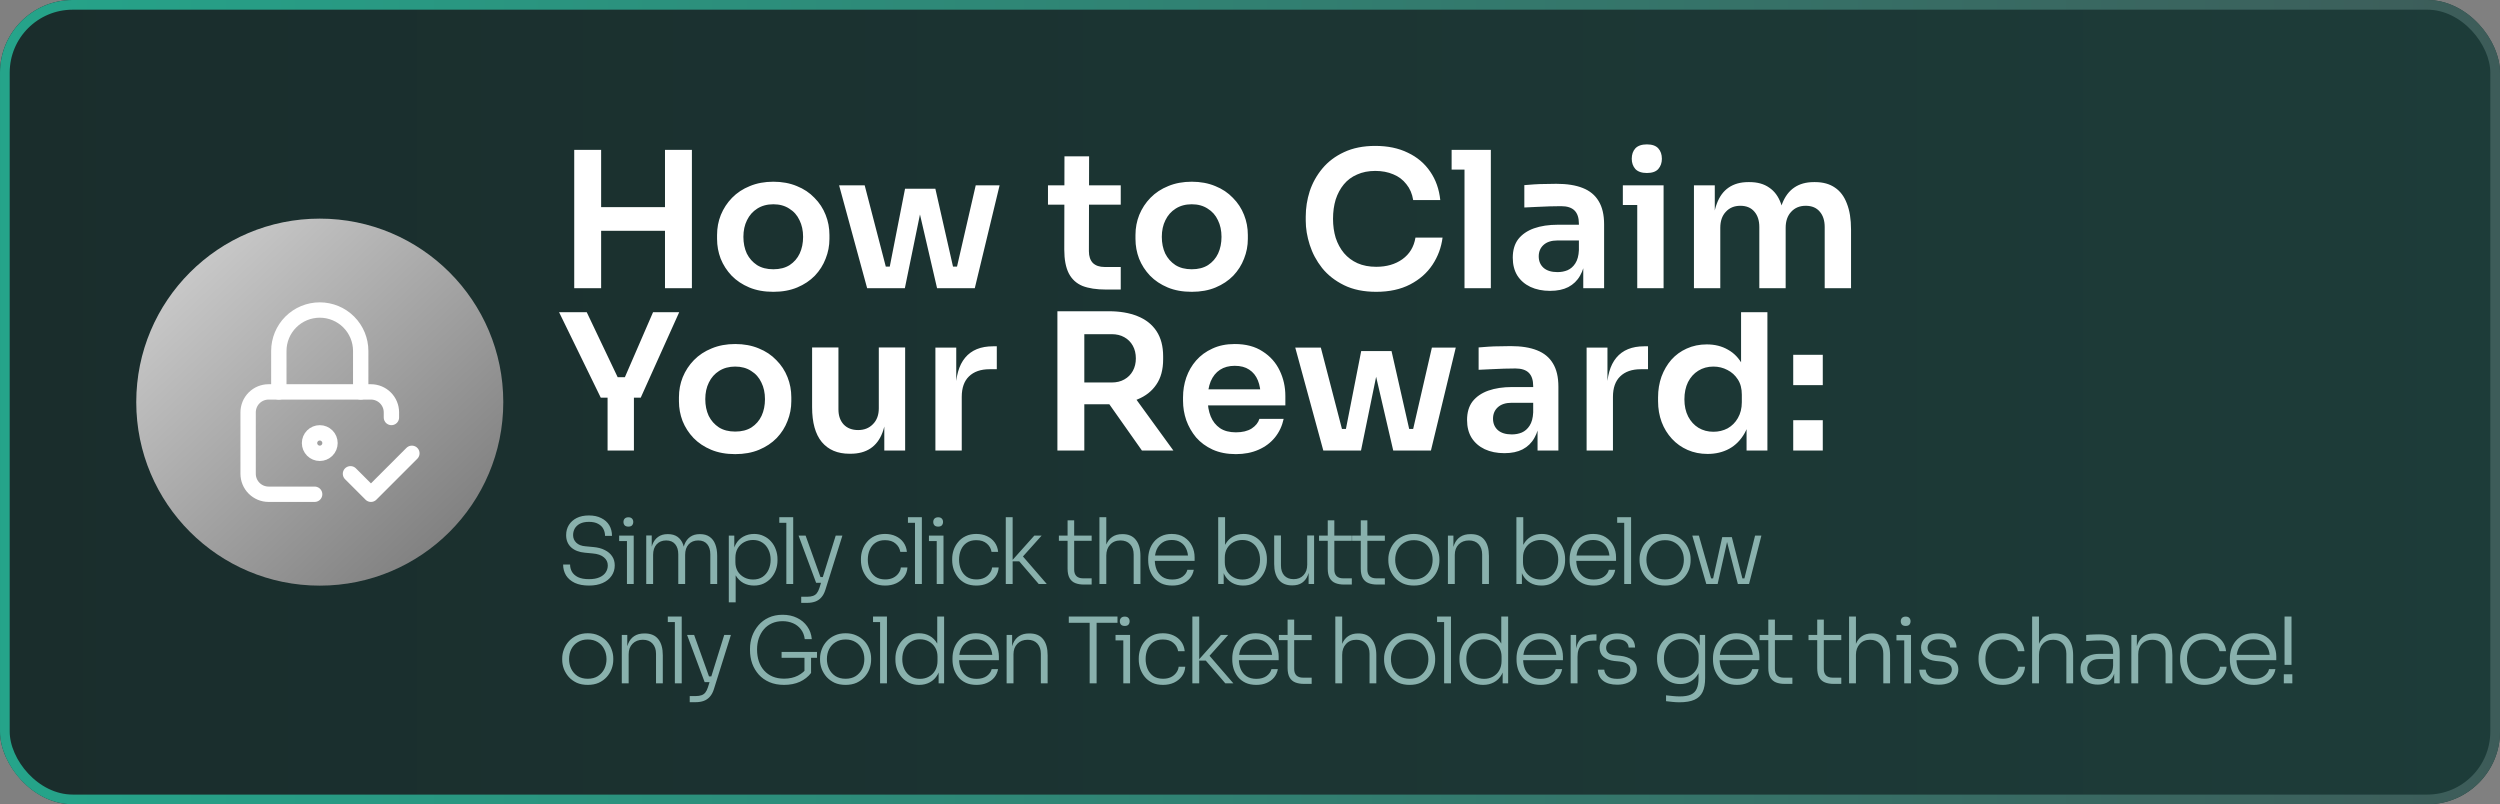 <svg xmlns="http://www.w3.org/2000/svg" width="1032" height="332" viewBox="0 0 1032 332" fill="none"><rect x="0" y="0" width="1032" height="332" fill="#808080" stroke="none"/><g clip-path="url(#clip0_265_5509)"><rect width="1032" height="332" rx="30" fill="url(#paint0_linear_265_5509)"></rect><circle cx="132" cy="166" r="75.754" fill="url(#paint1_linear_265_5509)"></circle><g clip-path="url(#clip1_265_5509)"><path d="M129.887 204.026H110.874C108.633 204.026 106.484 203.136 104.899 201.551C103.314 199.966 102.424 197.817 102.424 195.576V170.225C102.424 167.984 103.314 165.835 104.899 164.25C106.484 162.665 108.633 161.775 110.874 161.775H153.126C155.367 161.775 157.516 162.665 159.101 164.25C160.686 165.835 161.576 167.984 161.576 170.225V172.338" stroke="white" stroke-width="6.338" stroke-linecap="round" stroke-linejoin="round"></path><path d="M127.775 182.901C127.775 184.021 128.221 185.096 129.013 185.888C129.805 186.681 130.88 187.126 132.001 187.126C133.121 187.126 134.196 186.681 134.988 185.888C135.781 185.096 136.226 184.021 136.226 182.901C136.226 181.78 135.781 180.705 134.988 179.913C134.196 179.121 133.121 178.675 132.001 178.675C130.88 178.675 129.805 179.121 129.013 179.913C128.221 180.705 127.775 181.78 127.775 182.901Z" stroke="white" stroke-width="6.338" stroke-linecap="round" stroke-linejoin="round"></path><path d="M115.1 161.775V144.874C115.1 140.392 116.88 136.093 120.05 132.924C123.219 129.754 127.518 127.974 132 127.974C136.483 127.974 140.781 129.754 143.951 132.924C147.12 136.093 148.901 140.392 148.901 144.874V161.775" stroke="white" stroke-width="6.338" stroke-linecap="round" stroke-linejoin="round"></path><path d="M144.676 195.576L153.126 204.026L170.027 187.126" stroke="white" stroke-width="6.338" stroke-linecap="round" stroke-linejoin="round"></path></g><path d="M274.509 118.975V61.872H285.617V118.975H274.509ZM237.04 118.975V61.872H248.148V118.975H237.04ZM246.114 95.273V85.496H276.543V95.273H246.114ZM319.236 120.462C315.482 120.462 312.17 119.862 309.302 118.662C306.434 117.463 304.009 115.846 302.027 113.813C300.046 111.727 298.533 109.38 297.49 106.772C296.499 104.165 296.004 101.453 296.004 98.637V96.994C296.004 94.074 296.525 91.31 297.568 88.703C298.664 86.043 300.202 83.696 302.184 81.662C304.217 79.576 306.668 77.96 309.537 76.813C312.405 75.613 315.638 75.013 319.236 75.013C322.835 75.013 326.068 75.613 328.936 76.813C331.804 77.96 334.229 79.576 336.211 81.662C338.245 83.696 339.783 86.043 340.826 88.703C341.869 91.31 342.391 94.074 342.391 96.994V98.637C342.391 101.453 341.869 104.165 340.826 106.772C339.835 109.38 338.349 111.727 336.368 113.813C334.386 115.846 331.961 117.463 329.093 118.662C326.224 119.862 322.939 120.462 319.236 120.462ZM319.236 111.153C321.896 111.153 324.138 110.579 325.964 109.432C327.789 108.233 329.171 106.642 330.11 104.66C331.048 102.627 331.518 100.332 331.518 97.777C331.518 95.169 331.022 92.875 330.031 90.893C329.093 88.859 327.685 87.269 325.807 86.121C323.982 84.922 321.792 84.322 319.236 84.322C316.681 84.322 314.465 84.922 312.587 86.121C310.762 87.269 309.354 88.859 308.363 90.893C307.372 92.875 306.877 95.169 306.877 97.777C306.877 100.332 307.346 102.627 308.285 104.66C309.276 106.642 310.684 108.233 312.509 109.432C314.334 110.579 316.577 111.153 319.236 111.153ZM365.544 118.975L373.602 77.908H386.117L395.426 118.975H386.821L377.356 78.142H381.893L373.523 118.975H365.544ZM362.337 118.975L362.259 110.058H370.942V118.975H362.337ZM357.957 118.975L346.38 76.5H356.94L367.969 118.975H357.957ZM389.559 118.975V110.058H398.242L398.164 118.975H389.559ZM393.001 118.975L402.779 76.5H412.635L402.388 118.975H393.001ZM456.541 119.523C452.63 119.523 449.396 119.027 446.841 118.037C444.338 116.994 442.461 115.273 441.209 112.874C439.957 110.423 439.332 107.137 439.332 103.018L439.41 64.531H449.579L449.501 103.722C449.501 105.808 450.048 107.424 451.143 108.572C452.291 109.667 453.907 110.214 455.993 110.214H462.642V119.523H456.541ZM432.604 84.479V76.5H462.642V84.479H432.604ZM491.956 120.462C488.201 120.462 484.889 119.862 482.021 118.662C479.153 117.463 476.728 115.846 474.746 113.813C472.765 111.727 471.252 109.38 470.209 106.772C469.219 104.165 468.723 101.453 468.723 98.637V96.994C468.723 94.074 469.245 91.31 470.288 88.703C471.383 86.043 472.921 83.696 474.903 81.662C476.937 79.576 479.388 77.96 482.256 76.813C485.124 75.613 488.357 75.013 491.956 75.013C495.554 75.013 498.787 75.613 501.655 76.813C504.524 77.96 506.949 79.576 508.93 81.662C510.964 83.696 512.502 86.043 513.545 88.703C514.588 91.31 515.11 94.074 515.11 96.994V98.637C515.11 101.453 514.588 104.165 513.545 106.772C512.555 109.38 511.068 111.727 509.087 113.813C507.105 115.846 504.68 117.463 501.812 118.662C498.944 119.862 495.658 120.462 491.956 120.462ZM491.956 111.153C494.615 111.153 496.858 110.579 498.683 109.432C500.508 108.233 501.89 106.642 502.829 104.66C503.767 102.627 504.237 100.332 504.237 97.777C504.237 95.169 503.741 92.875 502.751 90.893C501.812 88.859 500.404 87.269 498.526 86.121C496.701 84.922 494.511 84.322 491.956 84.322C489.4 84.322 487.184 84.922 485.307 86.121C483.481 87.269 482.073 88.859 481.082 90.893C480.092 92.875 479.596 95.169 479.596 97.777C479.596 100.332 480.066 102.627 481.004 104.66C481.995 106.642 483.403 108.233 485.228 109.432C487.054 110.579 489.296 111.153 491.956 111.153ZM568.109 120.462C562.946 120.462 558.514 119.549 554.811 117.724C551.108 115.899 548.084 113.526 545.737 110.605C543.442 107.685 541.748 104.504 540.652 101.062C539.557 97.62 539.01 94.309 539.01 91.128V89.407C539.01 85.861 539.557 82.367 540.652 78.925C541.8 75.483 543.547 72.354 545.893 69.538C548.24 66.722 551.213 64.479 554.811 62.81C558.461 61.09 562.764 60.229 567.718 60.229C572.881 60.229 577.366 61.168 581.173 63.045C585.032 64.87 588.108 67.478 590.403 70.868C592.698 74.205 594.079 78.116 594.549 82.601H583.363C582.946 79.994 582.007 77.803 580.547 76.03C579.139 74.205 577.34 72.849 575.149 71.963C572.959 71.024 570.482 70.555 567.718 70.555C564.902 70.555 562.399 71.05 560.208 72.041C558.018 72.98 556.193 74.335 554.733 76.109C553.273 77.882 552.151 79.968 551.369 82.367C550.639 84.765 550.274 87.425 550.274 90.345C550.274 93.161 550.639 95.769 551.369 98.168C552.151 100.567 553.299 102.679 554.811 104.504C556.323 106.277 558.175 107.659 560.365 108.65C562.607 109.641 565.189 110.136 568.109 110.136C572.385 110.136 575.984 109.093 578.904 107.007C581.877 104.869 583.676 101.896 584.301 98.09H595.487C594.966 102.157 593.584 105.886 591.342 109.276C589.099 112.665 586.022 115.377 582.111 117.411C578.2 119.445 573.533 120.462 568.109 120.462ZM604.548 118.975V61.872H615.421V118.975H604.548ZM599.229 70.007V61.872H615.421V70.007H599.229ZM653.57 118.975V106.381H651.771V92.379C651.771 89.928 651.171 88.103 649.972 86.903C648.772 85.704 646.921 85.104 644.418 85.104C643.114 85.104 641.55 85.13 639.724 85.183C637.899 85.235 636.048 85.313 634.171 85.417C632.345 85.469 630.703 85.548 629.242 85.652V76.421C630.442 76.317 631.798 76.213 633.31 76.109C634.822 76.004 636.361 75.952 637.925 75.952C639.542 75.9 641.054 75.874 642.462 75.874C646.843 75.874 650.467 76.448 653.335 77.595C656.256 78.742 658.446 80.541 659.906 82.992C661.419 85.443 662.175 88.65 662.175 92.614V118.975H653.57ZM639.881 120.07C636.804 120.07 634.092 119.523 631.746 118.428C629.451 117.333 627.652 115.768 626.348 113.734C625.097 111.701 624.471 109.249 624.471 106.381C624.471 103.252 625.227 100.697 626.739 98.715C628.304 96.734 630.468 95.247 633.232 94.257C636.048 93.266 639.333 92.77 643.088 92.77H652.944V99.263H642.932C640.428 99.263 638.499 99.889 637.143 101.14C635.839 102.34 635.187 103.904 635.187 105.834C635.187 107.763 635.839 109.328 637.143 110.527C638.499 111.727 640.428 112.326 642.932 112.326C644.444 112.326 645.826 112.066 647.077 111.544C648.381 110.97 649.45 110.032 650.285 108.728C651.171 107.372 651.667 105.547 651.771 103.252L654.431 106.303C654.17 109.276 653.44 111.779 652.24 113.813C651.093 115.846 649.476 117.411 647.39 118.506C645.357 119.549 642.853 120.07 639.881 120.07ZM675.855 118.975V76.5H686.728V118.975H675.855ZM669.91 84.635V76.5H686.728V84.635H669.91ZM679.845 71.415C677.707 71.415 676.116 70.868 675.073 69.772C674.082 68.625 673.587 67.217 673.587 65.548C673.587 63.775 674.082 62.341 675.073 61.246C676.116 60.151 677.707 59.603 679.845 59.603C681.983 59.603 683.547 60.151 684.538 61.246C685.529 62.341 686.024 63.775 686.024 65.548C686.024 67.217 685.529 68.625 684.538 69.772C683.547 70.868 681.983 71.415 679.845 71.415ZM699.26 118.975V76.5H707.864V94.726H707.082C707.082 90.45 707.63 86.877 708.725 84.009C709.82 81.089 711.436 78.899 713.575 77.438C715.765 75.926 718.477 75.17 721.71 75.17H722.179C725.465 75.17 728.176 75.926 730.314 77.438C732.505 78.899 734.121 81.089 735.164 84.009C736.26 86.877 736.807 90.45 736.807 94.726H734.069C734.069 90.45 734.617 86.877 735.712 84.009C736.859 81.089 738.502 78.899 740.64 77.438C742.83 75.926 745.542 75.17 748.775 75.17H749.245C752.53 75.17 755.268 75.926 757.458 77.438C759.648 78.899 761.291 81.089 762.386 84.009C763.534 86.877 764.107 90.45 764.107 94.726V118.975H753.234V93.709C753.234 91.049 752.556 88.937 751.2 87.373C749.844 85.756 747.915 84.948 745.412 84.948C742.909 84.948 740.901 85.782 739.388 87.451C737.876 89.068 737.12 91.258 737.12 94.022V118.975H726.247V93.709C726.247 91.049 725.569 88.937 724.213 87.373C722.857 85.756 720.928 84.948 718.424 84.948C715.921 84.948 713.914 85.782 712.401 87.451C710.889 89.068 710.133 91.258 710.133 94.022V118.975H699.26ZM247.992 164.151L230.782 128.872H242.203L255.345 156.485L252.841 155.703H260.273L257.613 156.485L269.581 128.872H280.376L264.497 164.151H247.992ZM250.808 185.975V162.43H261.681V185.975H250.808ZM303.5 187.462C299.745 187.462 296.434 186.862 293.566 185.662C290.697 184.463 288.272 182.846 286.291 180.813C284.309 178.727 282.797 176.38 281.754 173.772C280.763 171.165 280.267 168.453 280.267 165.637V163.994C280.267 161.074 280.789 158.31 281.832 155.703C282.927 153.043 284.465 150.696 286.447 148.662C288.481 146.577 290.932 144.96 293.8 143.813C296.668 142.613 299.902 142.013 303.5 142.013C307.098 142.013 310.332 142.613 313.2 143.813C316.068 144.96 318.493 146.577 320.475 148.662C322.508 150.696 324.047 153.043 325.09 155.703C326.133 158.31 326.654 161.074 326.654 163.994V165.637C326.654 168.453 326.133 171.165 325.09 173.772C324.099 176.38 322.613 178.727 320.631 180.813C318.649 182.846 316.224 184.463 313.356 185.662C310.488 186.862 307.203 187.462 303.5 187.462ZM303.5 178.153C306.16 178.153 308.402 177.579 310.227 176.432C312.052 175.233 313.434 173.642 314.373 171.66C315.312 169.627 315.781 167.332 315.781 164.777C315.781 162.169 315.286 159.875 314.295 157.893C313.356 155.859 311.948 154.269 310.071 153.121C308.246 151.922 306.055 151.322 303.5 151.322C300.945 151.322 298.728 151.922 296.851 153.121C295.026 154.269 293.618 155.859 292.627 157.893C291.636 159.875 291.141 162.169 291.141 164.777C291.141 167.332 291.61 169.627 292.549 171.66C293.539 173.642 294.948 175.233 296.773 176.432C298.598 177.579 300.84 178.153 303.5 178.153ZM350.646 187.305C345.744 187.305 341.938 185.689 339.226 182.455C336.566 179.222 335.236 174.424 335.236 168.062V143.421H346.109V169.001C346.109 171.608 346.84 173.694 348.3 175.259C349.76 176.771 351.742 177.527 354.245 177.527C356.748 177.527 358.782 176.719 360.346 175.102C361.963 173.486 362.771 171.295 362.771 168.531V143.421H373.644V185.975H365.04V167.906H365.9C365.9 172.182 365.353 175.754 364.257 178.622C363.162 181.49 361.52 183.655 359.329 185.115C357.139 186.575 354.401 187.305 351.116 187.305H350.646ZM386.134 185.975V143.5H394.739V161.491H394.504C394.504 155.39 395.808 150.775 398.416 147.646C401.023 144.517 404.856 142.952 409.915 142.952H411.479V152.417H408.507C404.856 152.417 402.014 153.408 399.98 155.39C397.998 157.319 397.008 160.135 397.008 163.838V185.975H386.134ZM436.496 185.975V128.481H447.604V185.975H436.496ZM471.384 185.975L453.862 161.1H466.299L484.369 185.975H471.384ZM444.318 166.889V157.893H458.868C460.902 157.893 462.649 157.476 464.109 156.641C465.621 155.807 466.795 154.634 467.629 153.121C468.464 151.609 468.881 149.888 468.881 147.958C468.881 145.977 468.464 144.23 467.629 142.717C466.795 141.205 465.621 140.032 464.109 139.197C462.649 138.363 460.902 137.946 458.868 137.946H444.318V128.481H457.695C462.284 128.481 466.247 129.159 469.585 130.515C472.974 131.87 475.582 133.93 477.407 136.694C479.232 139.458 480.145 142.926 480.145 147.098V148.35C480.145 152.574 479.206 156.042 477.329 158.753C475.504 161.465 472.922 163.499 469.585 164.855C466.247 166.211 462.284 166.889 457.695 166.889H444.318ZM510.18 187.462C506.53 187.462 503.322 186.836 500.558 185.584C497.847 184.333 495.578 182.664 493.753 180.578C491.98 178.44 490.624 176.067 489.685 173.46C488.799 170.852 488.355 168.192 488.355 165.481V163.994C488.355 161.178 488.799 158.467 489.685 155.859C490.624 153.199 491.98 150.853 493.753 148.819C495.578 146.733 497.821 145.09 500.48 143.891C503.14 142.639 506.217 142.013 509.711 142.013C514.3 142.013 518.133 143.03 521.21 145.064C524.339 147.046 526.685 149.679 528.25 152.965C529.814 156.198 530.596 159.692 530.596 163.447V167.358H492.971V160.709H523.791L520.427 163.994C520.427 161.283 520.036 158.962 519.254 157.032C518.472 155.103 517.272 153.617 515.656 152.574C514.091 151.531 512.11 151.009 509.711 151.009C507.312 151.009 505.278 151.557 503.609 152.652C501.94 153.747 500.663 155.338 499.776 157.424C498.942 159.457 498.525 161.908 498.525 164.777C498.525 167.436 498.942 169.809 499.776 171.895C500.611 173.929 501.888 175.545 503.609 176.745C505.33 177.892 507.52 178.466 510.18 178.466C512.84 178.466 515.004 177.944 516.673 176.901C518.341 175.806 519.41 174.476 519.88 172.912H529.892C529.267 175.832 528.067 178.388 526.294 180.578C524.521 182.768 522.253 184.463 519.489 185.662C516.777 186.862 513.674 187.462 510.18 187.462ZM553.847 185.975L561.904 144.908H574.42L583.729 185.975H575.124L565.659 145.142H570.196L561.826 185.975H553.847ZM550.64 185.975L550.562 177.058H559.245V185.975H550.64ZM546.26 185.975L534.682 143.5H545.243L556.272 185.975H546.26ZM577.862 185.975V177.058H586.545L586.467 185.975H577.862ZM581.304 185.975L591.082 143.5H600.938L590.691 185.975H581.304ZM634.702 185.975V173.381H632.902V159.379C632.902 156.928 632.303 155.103 631.103 153.904C629.904 152.704 628.053 152.104 625.549 152.104C624.246 152.104 622.681 152.13 620.856 152.183C619.031 152.235 617.179 152.313 615.302 152.417C613.477 152.469 611.834 152.548 610.374 152.652V143.421C611.573 143.317 612.929 143.213 614.442 143.109C615.954 143.004 617.492 142.952 619.057 142.952C620.673 142.9 622.186 142.874 623.594 142.874C627.974 142.874 631.599 143.448 634.467 144.595C637.387 145.742 639.578 147.541 641.038 149.992C642.55 152.443 643.306 155.651 643.306 159.614V185.975H634.702ZM621.012 187.07C617.936 187.07 615.224 186.523 612.877 185.428C610.582 184.333 608.783 182.768 607.48 180.734C606.228 178.701 605.602 176.249 605.602 173.381C605.602 170.252 606.358 167.697 607.871 165.715C609.435 163.734 611.599 162.247 614.363 161.257C617.179 160.266 620.465 159.77 624.22 159.77H634.076V166.263H624.063C621.56 166.263 619.63 166.889 618.275 168.14C616.971 169.34 616.319 170.904 616.319 172.834C616.319 174.763 616.971 176.328 618.275 177.527C619.63 178.727 621.56 179.326 624.063 179.326C625.575 179.326 626.957 179.066 628.209 178.544C629.513 177.97 630.582 177.032 631.416 175.728C632.303 174.372 632.798 172.547 632.902 170.252L635.562 173.303C635.301 176.276 634.571 178.779 633.372 180.813C632.224 182.846 630.608 184.411 628.522 185.506C626.488 186.549 623.985 187.07 621.012 187.07ZM654.953 185.975V143.5H663.558V161.491H663.323C663.323 155.39 664.627 150.775 667.234 147.646C669.842 144.517 673.675 142.952 678.733 142.952H680.298V152.417H677.325C673.675 152.417 670.832 153.408 668.799 155.39C666.817 157.319 665.826 160.135 665.826 163.838V185.975H654.953ZM704.867 187.383C701.894 187.383 699.156 186.836 696.653 185.741C694.15 184.646 691.986 183.107 690.161 181.125C688.335 179.144 686.927 176.849 685.936 174.242C684.946 171.582 684.45 168.714 684.45 165.637V163.994C684.45 160.97 684.92 158.128 685.858 155.468C686.849 152.808 688.205 150.488 689.926 148.506C691.699 146.524 693.811 144.986 696.262 143.891C698.765 142.744 701.529 142.17 704.554 142.17C707.891 142.17 710.812 142.9 713.315 144.36C715.87 145.768 717.904 147.906 719.416 150.775C720.929 153.643 721.763 157.241 721.919 161.569L718.712 157.815V128.872H729.585V185.975H720.981V167.906H722.858C722.702 172.234 721.815 175.858 720.199 178.779C718.582 181.647 716.444 183.811 713.784 185.271C711.177 186.679 708.204 187.383 704.867 187.383ZM707.292 178.231C709.43 178.231 711.385 177.762 713.158 176.823C714.931 175.832 716.339 174.424 717.382 172.599C718.478 170.722 719.025 168.531 719.025 166.028V162.899C719.025 160.396 718.478 158.31 717.382 156.641C716.287 154.92 714.853 153.617 713.08 152.73C711.307 151.791 709.378 151.322 707.292 151.322C704.945 151.322 702.859 151.896 701.034 153.043C699.261 154.138 697.853 155.703 696.81 157.736C695.819 159.77 695.323 162.143 695.323 164.855C695.323 167.567 695.845 169.939 696.888 171.973C697.931 173.955 699.339 175.493 701.112 176.588C702.937 177.684 704.997 178.231 707.292 178.231ZM740.241 185.975V173.46H752.444V185.975H740.241ZM740.241 158.988V146.472H752.444V158.988H740.241Z" fill="white"></path><path d="M243.15 241.721C240.832 241.721 238.88 241.356 237.293 240.625C235.706 239.87 234.497 238.837 233.665 237.527C232.859 236.192 232.456 234.693 232.456 233.03H235.328C235.328 234.088 235.58 235.083 236.084 236.016C236.613 236.922 237.444 237.666 238.577 238.245C239.736 238.799 241.26 239.076 243.15 239.076C244.888 239.076 246.324 238.824 247.457 238.32C248.616 237.817 249.472 237.137 250.027 236.28C250.606 235.424 250.896 234.466 250.896 233.408C250.896 232.073 250.367 230.965 249.309 230.083C248.276 229.176 246.714 228.635 244.623 228.458L241.449 228.156C239.081 227.955 237.192 227.224 235.781 225.964C234.396 224.68 233.703 222.992 233.703 220.901C233.703 219.314 234.081 217.916 234.837 216.707C235.592 215.498 236.663 214.54 238.048 213.835C239.459 213.13 241.147 212.777 243.112 212.777C245.102 212.777 246.802 213.142 248.213 213.873C249.649 214.578 250.745 215.561 251.5 216.82C252.256 218.08 252.634 219.541 252.634 221.203H249.762C249.762 220.196 249.535 219.251 249.082 218.369C248.629 217.488 247.911 216.782 246.928 216.253C245.946 215.699 244.674 215.422 243.112 215.422C241.625 215.422 240.391 215.674 239.409 216.178C238.451 216.682 237.734 217.349 237.255 218.181C236.801 219.012 236.575 219.919 236.575 220.901C236.575 222.135 237.016 223.181 237.897 224.037C238.779 224.894 240.051 225.385 241.714 225.511L244.888 225.813C246.752 225.964 248.339 226.38 249.649 227.06C250.984 227.715 252.004 228.584 252.709 229.667C253.415 230.725 253.767 231.972 253.767 233.408C253.767 235.02 253.327 236.456 252.445 237.716C251.588 238.975 250.367 239.958 248.78 240.663C247.193 241.369 245.316 241.721 243.15 241.721ZM258.803 241.079V221.09H261.599V241.079H258.803ZM255.591 223.357V221.09H261.599V223.357H255.591ZM259.408 217.387C258.727 217.387 258.211 217.211 257.858 216.858C257.531 216.48 257.367 216.014 257.367 215.46C257.367 214.906 257.531 214.452 257.858 214.1C258.211 213.722 258.727 213.533 259.408 213.533C260.088 213.533 260.592 213.722 260.919 214.1C261.246 214.452 261.41 214.906 261.41 215.46C261.41 216.014 261.246 216.48 260.919 216.858C260.592 217.211 260.088 217.387 259.408 217.387ZM266.769 241.079V221.052H269.037V229.479H268.583C268.583 227.64 268.835 226.053 269.339 224.718C269.868 223.382 270.649 222.35 271.682 221.619C272.714 220.863 274.024 220.485 275.611 220.485H275.725C277.312 220.485 278.622 220.851 279.654 221.581C280.687 222.312 281.456 223.345 281.959 224.68C282.463 226.015 282.715 227.614 282.715 229.479H281.808C281.808 227.64 282.06 226.053 282.564 224.718C283.093 223.382 283.874 222.35 284.907 221.619C285.965 220.863 287.287 220.485 288.874 220.485H288.988C290.575 220.485 291.884 220.851 292.917 221.581C293.975 222.312 294.756 223.345 295.26 224.68C295.789 226.015 296.054 227.614 296.054 229.479V241.079H293.22V228.836C293.22 227.073 292.791 225.675 291.935 224.642C291.078 223.609 289.844 223.093 288.232 223.093C286.569 223.093 285.247 223.634 284.264 224.718C283.307 225.776 282.828 227.211 282.828 229.025V241.079H279.994V228.836C279.994 227.073 279.566 225.675 278.71 224.642C277.853 223.609 276.619 223.093 275.007 223.093C273.344 223.093 272.022 223.634 271.039 224.718C270.082 225.776 269.603 227.211 269.603 229.025V241.079H266.769ZM300.849 248.636V221.09H303.116V229.667L302.436 229.743C302.537 227.728 302.965 226.027 303.721 224.642C304.502 223.256 305.547 222.211 306.857 221.506C308.192 220.775 309.678 220.41 311.316 220.41C312.777 220.41 314.099 220.7 315.283 221.279C316.492 221.833 317.513 222.601 318.344 223.584C319.2 224.541 319.843 225.65 320.271 226.909C320.725 228.143 320.951 229.441 320.951 230.801V231.33C320.951 232.69 320.725 234 320.271 235.26C319.818 236.494 319.163 237.603 318.306 238.585C317.475 239.542 316.455 240.311 315.246 240.89C314.062 241.444 312.726 241.721 311.24 241.721C309.653 241.721 308.192 241.369 306.857 240.663C305.547 239.933 304.477 238.862 303.645 237.451C302.839 236.041 302.398 234.303 302.323 232.237L303.683 235.071V248.636H300.849ZM310.862 239.227C312.374 239.227 313.671 238.875 314.754 238.169C315.838 237.439 316.669 236.456 317.248 235.222C317.828 233.962 318.117 232.577 318.117 231.066C318.117 229.504 317.815 228.118 317.21 226.909C316.631 225.675 315.8 224.705 314.717 224C313.633 223.269 312.349 222.904 310.862 222.904C309.502 222.904 308.268 223.206 307.159 223.811C306.051 224.415 305.169 225.272 304.514 226.38C303.885 227.463 303.57 228.748 303.57 230.234V232.086C303.57 233.496 303.885 234.743 304.514 235.827C305.169 236.885 306.051 237.716 307.159 238.32C308.268 238.925 309.502 239.227 310.862 239.227ZM324.601 241.079V213.495H327.435V241.079H324.601ZM321.692 215.8V213.495H327.435V215.8H321.692ZM330.738 248.863V246.331H333.308C334.189 246.331 334.945 246.218 335.575 245.991C336.205 245.79 336.734 245.424 337.162 244.895C337.59 244.366 337.955 243.636 338.258 242.704L344.983 221.09H347.742L340.714 243.497C340.311 244.782 339.756 245.815 339.051 246.596C338.346 247.402 337.502 247.981 336.519 248.334C335.537 248.686 334.416 248.863 333.156 248.863H330.738ZM337.237 240.588V238.207H340.827V240.588H337.237ZM336.897 240.588L329.642 221.09H332.552L339.542 240.588H336.897ZM365.41 241.721C363.722 241.721 362.248 241.432 360.989 240.852C359.754 240.248 358.722 239.441 357.89 238.434C357.059 237.401 356.429 236.267 356.001 235.033C355.598 233.799 355.396 232.552 355.396 231.292V230.763C355.396 229.479 355.598 228.232 356.001 227.022C356.429 225.788 357.059 224.68 357.89 223.697C358.722 222.69 359.754 221.896 360.989 221.317C362.248 220.712 363.697 220.41 365.334 220.41C366.997 220.41 368.47 220.712 369.755 221.317C371.065 221.921 372.123 222.778 372.929 223.886C373.735 224.995 374.214 226.305 374.365 227.816H371.644C371.418 226.43 370.763 225.284 369.68 224.377C368.622 223.445 367.173 222.979 365.334 222.979C363.747 222.979 362.425 223.345 361.367 224.075C360.334 224.78 359.553 225.75 359.024 226.985C358.495 228.194 358.23 229.542 358.23 231.028C358.23 232.489 358.495 233.849 359.024 235.109C359.553 236.343 360.346 237.338 361.404 238.094C362.462 238.824 363.798 239.19 365.41 239.19C366.644 239.19 367.715 238.975 368.622 238.547C369.554 238.094 370.297 237.489 370.851 236.733C371.43 235.978 371.77 235.146 371.871 234.24H374.592C374.491 235.751 374.012 237.074 373.156 238.207C372.325 239.316 371.241 240.185 369.906 240.814C368.571 241.419 367.072 241.721 365.41 241.721ZM377.71 241.079V213.495H380.544V241.079H377.71ZM374.8 215.8V213.495H380.544V215.8H374.8ZM386.681 241.079V221.09H389.477V241.079H386.681ZM383.469 223.357V221.09H389.477V223.357H383.469ZM387.285 217.387C386.605 217.387 386.089 217.211 385.736 216.858C385.408 216.48 385.245 216.014 385.245 215.46C385.245 214.906 385.408 214.452 385.736 214.1C386.089 213.722 386.605 213.533 387.285 213.533C387.965 213.533 388.469 213.722 388.797 214.1C389.124 214.452 389.288 214.906 389.288 215.46C389.288 216.014 389.124 216.48 388.797 216.858C388.469 217.211 387.965 217.387 387.285 217.387ZM403.073 241.721C401.385 241.721 399.912 241.432 398.652 240.852C397.418 240.248 396.385 239.441 395.554 238.434C394.723 237.401 394.093 236.267 393.665 235.033C393.261 233.799 393.06 232.552 393.06 231.292V230.763C393.06 229.479 393.261 228.232 393.665 227.022C394.093 225.788 394.723 224.68 395.554 223.697C396.385 222.69 397.418 221.896 398.652 221.317C399.912 220.712 401.36 220.41 402.998 220.41C404.66 220.41 406.134 220.712 407.419 221.317C408.729 221.921 409.787 222.778 410.593 223.886C411.399 224.995 411.877 226.305 412.029 227.816H409.308C409.081 226.43 408.426 225.284 407.343 224.377C406.285 223.445 404.837 222.979 402.998 222.979C401.411 222.979 400.088 223.345 399.03 224.075C397.997 224.78 397.216 225.75 396.687 226.985C396.158 228.194 395.894 229.542 395.894 231.028C395.894 232.489 396.158 233.849 396.687 235.109C397.216 236.343 398.01 237.338 399.068 238.094C400.126 238.824 401.461 239.19 403.073 239.19C404.308 239.19 405.378 238.975 406.285 238.547C407.217 238.094 407.96 237.489 408.514 236.733C409.094 235.978 409.434 235.146 409.535 234.24H412.255C412.155 235.751 411.676 237.074 410.819 238.207C409.988 239.316 408.905 240.185 407.57 240.814C406.235 241.419 404.736 241.721 403.073 241.721ZM428.787 241.079L420.739 231.708H417.489L426.974 221.09H429.996L421.495 230.574L421.683 229.025L432.112 241.079H428.787ZM415.184 241.079V213.495H418.018V241.079H415.184ZM447.462 241.306C446.077 241.306 444.88 241.104 443.872 240.701C442.865 240.298 442.084 239.618 441.53 238.661C440.975 237.678 440.698 236.368 440.698 234.731V214.78H443.419V235.146C443.419 236.305 443.734 237.199 444.364 237.829C444.993 238.434 445.888 238.736 447.046 238.736H450.636V241.306H447.462ZM437.109 223.244V221.09H450.636V223.244H437.109ZM453.844 241.079V213.495H456.678V229.101L455.847 229.743C455.847 227.879 456.111 226.254 456.64 224.869C457.194 223.483 458.013 222.413 459.096 221.657C460.205 220.876 461.59 220.485 463.253 220.485H463.404C465.822 220.485 467.649 221.279 468.883 222.866C470.142 224.453 470.772 226.657 470.772 229.479V241.079H467.976V228.874C467.976 227.085 467.485 225.675 466.502 224.642C465.52 223.609 464.197 223.093 462.535 223.093C460.746 223.093 459.323 223.672 458.265 224.831C457.207 225.964 456.678 227.463 456.678 229.327V241.079H453.844ZM483.913 241.721C482.2 241.721 480.714 241.432 479.454 240.852C478.195 240.248 477.162 239.454 476.356 238.472C475.55 237.464 474.945 236.343 474.542 235.109C474.164 233.874 473.975 232.602 473.975 231.292V230.763C473.975 229.479 474.164 228.219 474.542 226.985C474.945 225.75 475.55 224.642 476.356 223.66C477.162 222.677 478.169 221.896 479.379 221.317C480.613 220.712 482.049 220.41 483.686 220.41C485.777 220.41 487.515 220.876 488.901 221.808C490.311 222.74 491.369 223.937 492.075 225.398C492.78 226.834 493.133 228.383 493.133 230.045V231.519H475.26V229.327H491.168L490.45 230.423C490.45 228.937 490.185 227.64 489.656 226.531C489.153 225.398 488.397 224.516 487.389 223.886C486.407 223.231 485.172 222.904 483.686 222.904C482.124 222.904 480.827 223.269 479.794 224C478.761 224.73 477.981 225.7 477.452 226.909C476.948 228.118 476.696 229.491 476.696 231.028C476.696 232.539 476.948 233.925 477.452 235.184C477.981 236.419 478.774 237.401 479.832 238.132C480.915 238.862 482.276 239.227 483.913 239.227C485.651 239.227 487.062 238.837 488.145 238.056C489.228 237.25 489.896 236.305 490.148 235.222H492.793C492.541 236.557 492.012 237.716 491.206 238.698C490.4 239.656 489.379 240.399 488.145 240.928C486.911 241.457 485.5 241.721 483.913 241.721ZM513.189 241.721C511.425 241.721 509.876 241.331 508.541 240.55C507.231 239.769 506.198 238.673 505.442 237.262C504.712 235.852 504.321 234.227 504.271 232.388H505.14V241.079H502.873V213.495H505.707V227.287L504.611 229.819C504.661 227.803 505.065 226.103 505.82 224.718C506.601 223.307 507.634 222.236 508.919 221.506C510.229 220.775 511.715 220.41 513.377 220.41C514.839 220.41 516.161 220.687 517.345 221.241C518.529 221.795 519.537 222.551 520.368 223.508C521.224 224.466 521.867 225.574 522.295 226.834C522.748 228.068 522.975 229.378 522.975 230.763V231.292C522.975 232.653 522.748 233.962 522.295 235.222C521.842 236.456 521.187 237.565 520.33 238.547C519.499 239.53 518.479 240.311 517.269 240.89C516.06 241.444 514.7 241.721 513.189 241.721ZM512.886 239.227C514.398 239.227 515.695 238.862 516.778 238.132C517.861 237.401 518.693 236.419 519.272 235.184C519.851 233.95 520.141 232.564 520.141 231.028C520.141 229.466 519.839 228.08 519.234 226.871C518.655 225.637 517.811 224.667 516.703 223.962C515.619 223.256 514.347 222.904 512.886 222.904C511.526 222.904 510.292 223.206 509.183 223.811C508.075 224.415 507.193 225.272 506.538 226.38C505.908 227.463 505.594 228.748 505.594 230.234V232.086C505.594 233.496 505.908 234.743 506.538 235.827C507.193 236.885 508.075 237.716 509.183 238.32C510.292 238.925 511.526 239.227 512.886 239.227ZM533.351 241.646C530.958 241.646 529.131 240.877 527.872 239.341C526.612 237.779 525.983 235.612 525.983 232.842V221.052H528.779V233.408C528.779 235.146 529.232 236.532 530.139 237.565C531.071 238.572 532.356 239.076 533.993 239.076C535.706 239.076 537.067 238.535 538.074 237.451C539.107 236.368 539.623 234.92 539.623 233.106V221.052H542.457V241.079H540.19V232.728H540.644C540.644 234.592 540.379 236.192 539.85 237.527C539.321 238.837 538.528 239.857 537.47 240.588C536.412 241.293 535.076 241.646 533.464 241.646H533.351ZM554.856 241.306C553.47 241.306 552.274 241.104 551.266 240.701C550.258 240.298 549.477 239.618 548.923 238.661C548.369 237.678 548.092 236.368 548.092 234.731V214.78H550.812V235.146C550.812 236.305 551.127 237.199 551.757 237.829C552.387 238.434 553.281 238.736 554.44 238.736H558.03V241.306H554.856ZM544.502 223.244V221.09H558.03V223.244H544.502ZM568.492 241.306C567.107 241.306 565.91 241.104 564.903 240.701C563.895 240.298 563.114 239.618 562.56 238.661C562.006 237.678 561.729 236.368 561.729 234.731V214.78H564.449V235.146C564.449 236.305 564.764 237.199 565.394 237.829C566.024 238.434 566.918 238.736 568.077 238.736H571.667V241.306H568.492ZM558.139 223.244V221.09H571.667V223.244H558.139ZM583.645 241.721C581.932 241.721 580.421 241.432 579.111 240.852C577.826 240.248 576.73 239.454 575.824 238.472C574.942 237.464 574.262 236.343 573.783 235.109C573.33 233.874 573.103 232.615 573.103 231.33V230.801C573.103 229.516 573.342 228.257 573.821 227.022C574.3 225.763 574.992 224.642 575.899 223.66C576.806 222.677 577.902 221.896 579.187 221.317C580.496 220.712 581.983 220.41 583.645 220.41C585.333 220.41 586.819 220.712 588.104 221.317C589.414 221.896 590.522 222.677 591.429 223.66C592.336 224.642 593.016 225.763 593.47 227.022C593.948 228.257 594.188 229.516 594.188 230.801V231.33C594.188 232.615 593.961 233.874 593.507 235.109C593.054 236.343 592.374 237.464 591.467 238.472C590.585 239.454 589.49 240.248 588.18 240.852C586.87 241.432 585.358 241.721 583.645 241.721ZM583.645 239.19C585.308 239.19 586.706 238.824 587.84 238.094C588.998 237.338 589.88 236.356 590.485 235.146C591.089 233.912 591.391 232.552 591.391 231.066C591.391 229.554 591.077 228.194 590.447 226.985C589.842 225.75 588.961 224.78 587.802 224.075C586.643 223.345 585.257 222.979 583.645 222.979C582.058 222.979 580.685 223.345 579.527 224.075C578.368 224.78 577.474 225.75 576.844 226.985C576.239 228.194 575.937 229.554 575.937 231.066C575.937 232.552 576.239 233.912 576.844 235.146C577.448 236.356 578.317 237.338 579.451 238.094C580.61 238.824 582.008 239.19 583.645 239.19ZM597.7 241.079V221.09H599.967V229.479H599.513C599.513 227.614 599.79 226.015 600.345 224.68C600.899 223.345 601.73 222.312 602.839 221.581C603.947 220.851 605.345 220.485 607.033 220.485H607.146C609.665 220.485 611.542 221.279 612.776 222.866C614.011 224.428 614.628 226.632 614.628 229.479V241.079H611.832V228.874C611.832 227.136 611.353 225.738 610.396 224.68C609.438 223.622 608.103 223.093 606.39 223.093C604.627 223.093 603.204 223.647 602.121 224.755C601.063 225.838 600.534 227.274 600.534 229.063V241.079H597.7ZM636.285 241.721C634.522 241.721 632.973 241.331 631.638 240.55C630.328 239.769 629.295 238.673 628.539 237.262C627.809 235.852 627.418 234.227 627.368 232.388H628.237V241.079H625.97V213.495H628.804V227.287L627.708 229.819C627.758 227.803 628.161 226.103 628.917 224.718C629.698 223.307 630.731 222.236 632.016 221.506C633.325 220.775 634.812 220.41 636.474 220.41C637.935 220.41 639.258 220.687 640.442 221.241C641.626 221.795 642.633 222.551 643.465 223.508C644.321 224.466 644.964 225.574 645.392 226.834C645.845 228.068 646.072 229.378 646.072 230.763V231.292C646.072 232.653 645.845 233.962 645.392 235.222C644.938 236.456 644.283 237.565 643.427 238.547C642.596 239.53 641.575 240.311 640.366 240.89C639.157 241.444 637.797 241.721 636.285 241.721ZM635.983 239.227C637.494 239.227 638.792 238.862 639.875 238.132C640.958 237.401 641.789 236.419 642.369 235.184C642.948 233.95 643.238 232.564 643.238 231.028C643.238 229.466 642.936 228.08 642.331 226.871C641.752 225.637 640.908 224.667 639.799 223.962C638.716 223.256 637.444 222.904 635.983 222.904C634.623 222.904 633.388 223.206 632.28 223.811C631.172 224.415 630.29 225.272 629.635 226.38C629.005 227.463 628.69 228.748 628.69 230.234V232.086C628.69 233.496 629.005 234.743 629.635 235.827C630.29 236.885 631.172 237.716 632.28 238.32C633.388 238.925 634.623 239.227 635.983 239.227ZM657.884 241.721C656.171 241.721 654.684 241.432 653.425 240.852C652.165 240.248 651.132 239.454 650.326 238.472C649.52 237.464 648.916 236.343 648.513 235.109C648.135 233.874 647.946 232.602 647.946 231.292V230.763C647.946 229.479 648.135 228.219 648.513 226.985C648.916 225.75 649.52 224.642 650.326 223.66C651.132 222.677 652.14 221.896 653.349 221.317C654.584 220.712 656.019 220.41 657.657 220.41C659.748 220.41 661.486 220.876 662.871 221.808C664.282 222.74 665.34 223.937 666.045 225.398C666.751 226.834 667.103 228.383 667.103 230.045V231.519H649.231V229.327H665.139L664.421 230.423C664.421 228.937 664.156 227.64 663.627 226.531C663.123 225.398 662.368 224.516 661.36 223.886C660.377 223.231 659.143 222.904 657.657 222.904C656.095 222.904 654.798 223.269 653.765 224C652.732 224.73 651.951 225.7 651.422 226.909C650.918 228.118 650.666 229.491 650.666 231.028C650.666 232.539 650.918 233.925 651.422 235.184C651.951 236.419 652.745 237.401 653.803 238.132C654.886 238.862 656.246 239.227 657.884 239.227C659.622 239.227 661.032 238.837 662.116 238.056C663.199 237.25 663.866 236.305 664.118 235.222H666.763C666.511 236.557 665.982 237.716 665.176 238.698C664.37 239.656 663.35 240.399 662.116 240.928C660.881 241.457 659.471 241.721 657.884 241.721ZM670.481 241.079V213.495H673.314V241.079H670.481ZM667.571 215.8V213.495H673.314V215.8H667.571ZM687.349 241.721C685.636 241.721 684.124 241.432 682.814 240.852C681.53 240.248 680.434 239.454 679.527 238.472C678.645 237.464 677.965 236.343 677.487 235.109C677.033 233.874 676.806 232.615 676.806 231.33V230.801C676.806 229.516 677.046 228.257 677.524 227.022C678.003 225.763 678.696 224.642 679.603 223.66C680.509 222.677 681.605 221.896 682.89 221.317C684.2 220.712 685.686 220.41 687.349 220.41C689.037 220.41 690.523 220.712 691.807 221.317C693.117 221.896 694.226 222.677 695.133 223.66C696.04 224.642 696.72 225.763 697.173 227.022C697.652 228.257 697.891 229.516 697.891 230.801V231.33C697.891 232.615 697.664 233.874 697.211 235.109C696.757 236.343 696.077 237.464 695.17 238.472C694.289 239.454 693.193 240.248 691.883 240.852C690.573 241.432 689.062 241.721 687.349 241.721ZM687.349 239.19C689.011 239.19 690.409 238.824 691.543 238.094C692.702 237.338 693.583 236.356 694.188 235.146C694.793 233.912 695.095 232.552 695.095 231.066C695.095 229.554 694.78 228.194 694.15 226.985C693.546 225.75 692.664 224.78 691.505 224.075C690.346 223.345 688.961 222.979 687.349 222.979C685.762 222.979 684.389 223.345 683.23 224.075C682.071 224.78 681.177 225.75 680.547 226.985C679.943 228.194 679.64 229.554 679.64 231.066C679.64 232.552 679.943 233.912 680.547 235.146C681.152 236.356 682.021 237.338 683.154 238.094C684.313 238.824 685.711 239.19 687.349 239.19ZM706.663 241.079L710.933 221.732H714.901L719.851 241.079H717.395L712.445 221.846H713.351L709.044 241.079H706.663ZM705.038 241.079V238.774H708.477V241.079H705.038ZM704.358 241.079L698.577 221.09H701.298L707.003 241.079H704.358ZM718.037 241.079V238.774H721.4V241.079H718.037ZM719.511 241.079L724.498 221.09H727.106L722.004 241.079H719.511ZM242.621 282.721C240.908 282.721 239.396 282.432 238.086 281.852C236.801 281.248 235.706 280.454 234.799 279.472C233.917 278.464 233.237 277.343 232.758 276.109C232.305 274.874 232.078 273.615 232.078 272.33V271.801C232.078 270.516 232.318 269.257 232.796 268.022C233.275 266.763 233.968 265.642 234.874 264.66C235.781 263.677 236.877 262.896 238.162 262.317C239.472 261.712 240.958 261.41 242.621 261.41C244.308 261.41 245.795 261.712 247.079 262.317C248.389 262.896 249.498 263.677 250.404 264.66C251.311 265.642 251.991 266.763 252.445 268.022C252.924 269.257 253.163 270.516 253.163 271.801V272.33C253.163 273.615 252.936 274.874 252.483 276.109C252.029 277.343 251.349 278.464 250.442 279.472C249.561 280.454 248.465 281.248 247.155 281.852C245.845 282.432 244.333 282.721 242.621 282.721ZM242.621 280.19C244.283 280.19 245.681 279.824 246.815 279.094C247.974 278.338 248.855 277.356 249.46 276.146C250.064 274.912 250.367 273.552 250.367 272.066C250.367 270.554 250.052 269.194 249.422 267.985C248.817 266.75 247.936 265.78 246.777 265.075C245.618 264.345 244.233 263.979 242.621 263.979C241.034 263.979 239.661 264.345 238.502 265.075C237.343 265.78 236.449 266.75 235.819 267.985C235.214 269.194 234.912 270.554 234.912 272.066C234.912 273.552 235.214 274.912 235.819 276.146C236.424 277.356 237.293 278.338 238.426 279.094C239.585 279.824 240.983 280.19 242.621 280.19ZM256.675 282.079V262.09H258.942V270.479H258.489C258.489 268.614 258.766 267.015 259.32 265.68C259.874 264.345 260.705 263.312 261.814 262.581C262.922 261.851 264.32 261.485 266.008 261.485H266.121C268.64 261.485 270.517 262.279 271.751 263.866C272.986 265.428 273.603 267.632 273.603 270.479V282.079H270.807V269.874C270.807 268.136 270.328 266.738 269.371 265.68C268.414 264.622 267.079 264.093 265.366 264.093C263.602 264.093 262.179 264.647 261.096 265.755C260.038 266.838 259.509 268.274 259.509 270.063V282.079H256.675ZM278.582 282.079V254.495H281.416V282.079H278.582ZM275.672 256.8V254.495H281.416V256.8H275.672ZM284.719 289.863V287.331H287.288C288.17 287.331 288.926 287.218 289.555 286.991C290.185 286.79 290.714 286.424 291.143 285.895C291.571 285.366 291.936 284.636 292.238 283.704L298.964 262.09H301.723L294.694 284.497C294.291 285.782 293.737 286.815 293.032 287.596C292.326 288.402 291.483 288.981 290.5 289.334C289.518 289.686 288.397 289.863 287.137 289.863H284.719ZM291.218 281.588V279.207H294.808V281.588H291.218ZM290.878 281.588L283.623 262.09H286.533L293.523 281.588H290.878ZM323.66 282.721C321.393 282.721 319.378 282.343 317.615 281.588C315.876 280.832 314.415 279.799 313.231 278.489C312.047 277.154 311.141 275.63 310.511 273.917C309.906 272.179 309.604 270.353 309.604 268.438V267.758C309.604 265.995 309.894 264.282 310.473 262.619C311.078 260.956 311.947 259.458 313.08 258.123C314.214 256.787 315.625 255.729 317.312 254.948C319 254.168 320.915 253.777 323.056 253.777C325.298 253.777 327.288 254.205 329.026 255.062C330.764 255.893 332.162 257.065 333.22 258.576C334.303 260.087 334.933 261.838 335.109 263.828H332.2C331.998 262.216 331.457 260.856 330.575 259.747C329.719 258.639 328.635 257.808 327.326 257.253C326.016 256.699 324.592 256.422 323.056 256.422C321.444 256.422 319.982 256.712 318.673 257.291C317.363 257.871 316.254 258.689 315.347 259.747C314.441 260.805 313.735 262.052 313.231 263.488C312.753 264.899 312.513 266.448 312.513 268.136C312.513 269.924 312.765 271.562 313.269 273.048C313.773 274.509 314.504 275.769 315.461 276.827C316.418 277.885 317.577 278.703 318.937 279.283C320.323 279.862 321.897 280.152 323.66 280.152C325.827 280.152 327.729 279.736 329.366 278.905C331.029 278.048 332.313 276.927 333.22 275.542L332.087 279.094V270.932H334.807V277.809C333.623 279.346 332.087 280.555 330.197 281.436C328.308 282.293 326.129 282.721 323.66 282.721ZM322.64 271.537V269.118H337.263V271.537H322.64ZM349.055 282.721C347.342 282.721 345.83 282.432 344.52 281.852C343.236 281.248 342.14 280.454 341.233 279.472C340.351 278.464 339.671 277.343 339.192 276.109C338.739 274.874 338.512 273.615 338.512 272.33V271.801C338.512 270.516 338.752 269.257 339.23 268.022C339.709 266.763 340.402 265.642 341.308 264.66C342.215 263.677 343.311 262.896 344.596 262.317C345.906 261.712 347.392 261.41 349.055 261.41C350.742 261.41 352.229 261.712 353.513 262.317C354.823 262.896 355.932 263.677 356.839 264.66C357.745 265.642 358.426 266.763 358.879 268.022C359.358 269.257 359.597 270.516 359.597 271.801V272.33C359.597 273.615 359.37 274.874 358.917 276.109C358.463 277.343 357.783 278.464 356.876 279.472C355.995 280.454 354.899 281.248 353.589 281.852C352.279 282.432 350.768 282.721 349.055 282.721ZM349.055 280.19C350.717 280.19 352.115 279.824 353.249 279.094C354.408 278.338 355.289 277.356 355.894 276.146C356.498 274.912 356.801 273.552 356.801 272.066C356.801 270.554 356.486 269.194 355.856 267.985C355.252 266.75 354.37 265.78 353.211 265.075C352.052 264.345 350.667 263.979 349.055 263.979C347.468 263.979 346.095 264.345 344.936 265.075C343.777 265.78 342.883 266.75 342.253 267.985C341.649 269.194 341.346 270.554 341.346 272.066C341.346 273.552 341.649 274.912 342.253 276.146C342.858 277.356 343.727 278.338 344.86 279.094C346.019 279.824 347.417 280.19 349.055 280.19ZM363.298 282.079V254.495H366.132V282.079H363.298ZM360.388 256.8V254.495H366.132V256.8H360.388ZM379.41 282.721C377.949 282.721 376.614 282.457 375.405 281.928C374.221 281.374 373.188 280.618 372.307 279.661C371.45 278.678 370.783 277.57 370.304 276.335C369.85 275.076 369.624 273.741 369.624 272.33V271.801C369.624 270.441 369.85 269.143 370.304 267.909C370.757 266.65 371.4 265.541 372.231 264.584C373.087 263.601 374.108 262.833 375.292 262.279C376.501 261.7 377.849 261.41 379.335 261.41C381.023 261.41 382.509 261.775 383.794 262.506C385.078 263.236 386.111 264.294 386.892 265.68C387.673 267.04 388.089 268.715 388.139 270.705L386.892 268.363V254.495H389.726V282.079H387.459V273.199H388.366C388.315 275.29 387.874 277.053 387.043 278.489C386.237 279.9 385.166 280.958 383.831 281.663C382.521 282.369 381.048 282.721 379.41 282.721ZM379.788 280.227C381.149 280.227 382.37 279.925 383.453 279.32C384.562 278.716 385.431 277.859 386.061 276.751C386.69 275.617 387.005 274.32 387.005 272.859V271.045C387.005 269.635 386.69 268.4 386.061 267.342C385.431 266.259 384.562 265.415 383.453 264.811C382.37 264.206 381.136 263.904 379.75 263.904C378.264 263.904 376.967 264.269 375.858 265C374.775 265.705 373.931 266.675 373.327 267.909C372.747 269.143 372.458 270.529 372.458 272.066C372.458 273.653 372.76 275.063 373.365 276.298C373.969 277.532 374.826 278.502 375.934 279.207C377.042 279.887 378.327 280.227 379.788 280.227ZM403.125 282.721C401.412 282.721 399.925 282.432 398.666 281.852C397.406 281.248 396.374 280.454 395.567 279.472C394.761 278.464 394.157 277.343 393.754 276.109C393.376 274.874 393.187 273.602 393.187 272.292V271.763C393.187 270.479 393.376 269.219 393.754 267.985C394.157 266.75 394.761 265.642 395.567 264.66C396.374 263.677 397.381 262.896 398.59 262.317C399.825 261.712 401.261 261.41 402.898 261.41C404.989 261.41 406.727 261.876 408.112 262.808C409.523 263.74 410.581 264.937 411.286 266.398C411.992 267.834 412.344 269.383 412.344 271.045V272.519H394.472V270.327H410.38L409.662 271.423C409.662 269.937 409.397 268.64 408.868 267.531C408.364 266.398 407.609 265.516 406.601 264.886C405.619 264.231 404.384 263.904 402.898 263.904C401.336 263.904 400.039 264.269 399.006 265C397.973 265.73 397.192 266.7 396.663 267.909C396.159 269.118 395.907 270.491 395.907 272.028C395.907 273.539 396.159 274.925 396.663 276.184C397.192 277.419 397.986 278.401 399.044 279.132C400.127 279.862 401.487 280.227 403.125 280.227C404.863 280.227 406.273 279.837 407.357 279.056C408.44 278.25 409.107 277.305 409.359 276.222H412.004C411.752 277.557 411.223 278.716 410.417 279.698C409.611 280.656 408.591 281.399 407.357 281.928C406.122 282.457 404.712 282.721 403.125 282.721ZM415.533 282.079V262.09H417.8V270.479H417.346C417.346 268.614 417.623 267.015 418.178 265.68C418.732 264.345 419.563 263.312 420.672 262.581C421.78 261.851 423.178 261.485 424.866 261.485H424.979C427.498 261.485 429.375 262.279 430.609 263.866C431.844 265.428 432.461 267.632 432.461 270.479V282.079H429.665V269.874C429.665 268.136 429.186 266.738 428.229 265.68C427.271 264.622 425.936 264.093 424.223 264.093C422.46 264.093 421.037 264.647 419.954 265.755C418.896 266.838 418.367 268.274 418.367 270.063V282.079H415.533ZM449.811 282.079V256.384H452.682V282.079H449.811ZM441.196 257.102V254.495H461.298V257.102H441.196ZM463.701 282.079V262.09H466.497V282.079H463.701ZM460.489 264.357V262.09H466.497V264.357H460.489ZM464.305 258.387C463.625 258.387 463.109 258.211 462.756 257.858C462.429 257.48 462.265 257.014 462.265 256.46C462.265 255.906 462.429 255.452 462.756 255.1C463.109 254.722 463.625 254.533 464.305 254.533C464.985 254.533 465.489 254.722 465.817 255.1C466.144 255.452 466.308 255.906 466.308 256.46C466.308 257.014 466.144 257.48 465.817 257.858C465.489 258.211 464.985 258.387 464.305 258.387ZM480.093 282.721C478.406 282.721 476.932 282.432 475.672 281.852C474.438 281.248 473.405 280.441 472.574 279.434C471.743 278.401 471.113 277.267 470.685 276.033C470.282 274.799 470.08 273.552 470.08 272.292V271.763C470.08 270.479 470.282 269.232 470.685 268.022C471.113 266.788 471.743 265.68 472.574 264.697C473.405 263.69 474.438 262.896 475.672 262.317C476.932 261.712 478.38 261.41 480.018 261.41C481.68 261.41 483.154 261.712 484.439 262.317C485.749 262.921 486.807 263.778 487.613 264.886C488.419 265.995 488.897 267.305 489.049 268.816H486.328C486.101 267.43 485.446 266.284 484.363 265.377C483.305 264.445 481.857 263.979 480.018 263.979C478.431 263.979 477.108 264.345 476.05 265.075C475.017 265.78 474.236 266.75 473.707 267.985C473.178 269.194 472.914 270.542 472.914 272.028C472.914 273.489 473.178 274.849 473.707 276.109C474.236 277.343 475.03 278.338 476.088 279.094C477.146 279.824 478.481 280.19 480.093 280.19C481.328 280.19 482.398 279.975 483.305 279.547C484.237 279.094 484.98 278.489 485.534 277.733C486.114 276.978 486.454 276.146 486.555 275.24H489.275C489.175 276.751 488.696 278.074 487.839 279.207C487.008 280.316 485.925 281.185 484.59 281.814C483.255 282.419 481.756 282.721 480.093 282.721ZM505.807 282.079L497.759 272.708H494.509L503.994 262.09H507.016L498.515 271.574L498.704 270.025L509.132 282.079H505.807ZM492.204 282.079V254.495H495.038V282.079H492.204ZM518.62 282.721C516.907 282.721 515.421 282.432 514.161 281.852C512.902 281.248 511.869 280.454 511.063 279.472C510.257 278.464 509.652 277.343 509.249 276.109C508.871 274.874 508.682 273.602 508.682 272.292V271.763C508.682 270.479 508.871 269.219 509.249 267.985C509.652 266.75 510.257 265.642 511.063 264.66C511.869 263.677 512.876 262.896 514.086 262.317C515.32 261.712 516.756 261.41 518.393 261.41C520.484 261.41 522.222 261.876 523.608 262.808C525.018 263.74 526.076 264.937 526.782 266.398C527.487 267.834 527.84 269.383 527.84 271.045V272.519H509.967V270.327H525.875L525.157 271.423C525.157 269.937 524.892 268.64 524.363 267.531C523.86 266.398 523.104 265.516 522.096 264.886C521.114 264.231 519.879 263.904 518.393 263.904C516.831 263.904 515.534 264.269 514.501 265C513.468 265.73 512.688 266.7 512.159 267.909C511.655 269.118 511.403 270.491 511.403 272.028C511.403 273.539 511.655 274.925 512.159 276.184C512.688 277.419 513.481 278.401 514.539 279.132C515.622 279.862 516.983 280.227 518.62 280.227C520.358 280.227 521.769 279.837 522.852 279.056C523.935 278.25 524.603 277.305 524.855 276.222H527.5C527.248 277.557 526.719 278.716 525.913 279.698C525.107 280.656 524.086 281.399 522.852 281.928C521.618 282.457 520.207 282.721 518.62 282.721ZM538.283 282.306C536.897 282.306 535.701 282.104 534.693 281.701C533.686 281.298 532.905 280.618 532.35 279.661C531.796 278.678 531.519 277.368 531.519 275.731V255.78H534.24V276.146C534.24 277.305 534.555 278.199 535.184 278.829C535.814 279.434 536.708 279.736 537.867 279.736H541.457V282.306H538.283ZM527.929 264.244V262.09H541.457V264.244H527.929ZM551.217 282.079V254.495H554.051V270.101L553.22 270.743C553.22 268.879 553.484 267.254 554.013 265.869C554.567 264.483 555.386 263.413 556.469 262.657C557.578 261.876 558.963 261.485 560.626 261.485H560.777C563.195 261.485 565.021 262.279 566.256 263.866C567.515 265.453 568.145 267.657 568.145 270.479V282.079H565.349V269.874C565.349 268.085 564.858 266.675 563.875 265.642C562.893 264.609 561.57 264.093 559.908 264.093C558.119 264.093 556.696 264.672 555.638 265.831C554.58 266.964 554.051 268.463 554.051 270.327V282.079H551.217ZM581.89 282.721C580.177 282.721 578.666 282.432 577.356 281.852C576.071 281.248 574.975 280.454 574.069 279.472C573.187 278.464 572.507 277.343 572.028 276.109C571.575 274.874 571.348 273.615 571.348 272.33V271.801C571.348 270.516 571.587 269.257 572.066 268.022C572.545 266.763 573.237 265.642 574.144 264.66C575.051 263.677 576.147 262.896 577.432 262.317C578.741 261.712 580.228 261.41 581.89 261.41C583.578 261.41 585.064 261.712 586.349 262.317C587.659 262.896 588.767 263.677 589.674 264.66C590.581 265.642 591.261 266.763 591.715 268.022C592.193 269.257 592.433 270.516 592.433 271.801V272.33C592.433 273.615 592.206 274.874 591.752 276.109C591.299 277.343 590.619 278.464 589.712 279.472C588.83 280.454 587.735 281.248 586.425 281.852C585.115 282.432 583.603 282.721 581.89 282.721ZM581.89 280.19C583.553 280.19 584.951 279.824 586.085 279.094C587.243 278.338 588.125 277.356 588.73 276.146C589.334 274.912 589.636 273.552 589.636 272.066C589.636 270.554 589.322 269.194 588.692 267.985C588.087 266.75 587.206 265.78 586.047 265.075C584.888 264.345 583.503 263.979 581.89 263.979C580.303 263.979 578.93 264.345 577.772 265.075C576.613 265.78 575.719 266.75 575.089 267.985C574.484 269.194 574.182 270.554 574.182 272.066C574.182 273.552 574.484 274.912 575.089 276.146C575.693 277.356 576.562 278.338 577.696 279.094C578.855 279.824 580.253 280.19 581.89 280.19ZM596.134 282.079V254.495H598.968V282.079H596.134ZM593.224 256.8V254.495H598.968V256.8H593.224ZM612.246 282.721C610.785 282.721 609.45 282.457 608.241 281.928C607.057 281.374 606.024 280.618 605.142 279.661C604.286 278.678 603.618 277.57 603.14 276.335C602.686 275.076 602.459 273.741 602.459 272.33V271.801C602.459 270.441 602.686 269.143 603.14 267.909C603.593 266.65 604.235 265.541 605.067 264.584C605.923 263.601 606.943 262.833 608.127 262.279C609.337 261.7 610.684 261.41 612.17 261.41C613.858 261.41 615.345 261.775 616.629 262.506C617.914 263.236 618.947 264.294 619.728 265.68C620.509 267.04 620.924 268.715 620.975 270.705L619.728 268.363V254.495H622.562V282.079H620.294V273.199H621.201C621.151 275.29 620.71 277.053 619.879 278.489C619.073 279.9 618.002 280.958 616.667 281.663C615.357 282.369 613.883 282.721 612.246 282.721ZM612.624 280.227C613.984 280.227 615.206 279.925 616.289 279.32C617.398 278.716 618.267 277.859 618.896 276.751C619.526 275.617 619.841 274.32 619.841 272.859V271.045C619.841 269.635 619.526 268.4 618.896 267.342C618.267 266.259 617.398 265.415 616.289 264.811C615.206 264.206 613.972 263.904 612.586 263.904C611.1 263.904 609.803 264.269 608.694 265C607.611 265.705 606.767 266.675 606.163 267.909C605.583 269.143 605.293 270.529 605.293 272.066C605.293 273.653 605.596 275.063 606.2 276.298C606.805 277.532 607.661 278.502 608.77 279.207C609.878 279.887 611.163 280.227 612.624 280.227ZM635.96 282.721C634.247 282.721 632.761 282.432 631.502 281.852C630.242 281.248 629.209 280.454 628.403 279.472C627.597 278.464 626.992 277.343 626.589 276.109C626.212 274.874 626.023 273.602 626.023 272.292V271.763C626.023 270.479 626.212 269.219 626.589 267.985C626.992 266.75 627.597 265.642 628.403 264.66C629.209 263.677 630.217 262.896 631.426 262.317C632.66 261.712 634.096 261.41 635.734 261.41C637.824 261.41 639.563 261.876 640.948 262.808C642.359 263.74 643.417 264.937 644.122 266.398C644.827 267.834 645.18 269.383 645.18 271.045V272.519H627.307V270.327H643.215L642.497 271.423C642.497 269.937 642.233 268.64 641.704 267.531C641.2 266.398 640.444 265.516 639.437 264.886C638.454 264.231 637.22 263.904 635.734 263.904C634.172 263.904 632.874 264.269 631.842 265C630.809 265.73 630.028 266.7 629.499 267.909C628.995 269.118 628.743 270.491 628.743 272.028C628.743 273.539 628.995 274.925 629.499 276.184C630.028 277.419 630.821 278.401 631.879 279.132C632.963 279.862 634.323 280.227 635.96 280.227C637.698 280.227 639.109 279.837 640.192 279.056C641.276 278.25 641.943 277.305 642.195 276.222H644.84C644.588 277.557 644.059 278.716 643.253 279.698C642.447 280.656 641.427 281.399 640.192 281.928C638.958 282.457 637.547 282.721 635.96 282.721ZM648.368 282.079V262.09H650.635V270.441H650.409C650.409 267.519 651.051 265.365 652.336 263.979C653.621 262.569 655.636 261.863 658.382 261.863H659.024V264.433H657.853C655.686 264.433 654.036 265 652.903 266.133C651.769 267.242 651.202 268.879 651.202 271.045V282.079H648.368ZM667.651 282.646C665.082 282.646 663.104 282.091 661.719 280.983C660.333 279.849 659.628 278.338 659.603 276.449H662.248C662.298 277.406 662.727 278.275 663.533 279.056C664.364 279.837 665.737 280.227 667.651 280.227C669.44 280.227 670.775 279.862 671.657 279.132C672.563 278.376 673.017 277.469 673.017 276.411C673.017 275.429 672.639 274.673 671.883 274.144C671.153 273.59 670.082 273.237 668.672 273.086L666.404 272.859C664.591 272.658 663.117 272.103 661.983 271.196C660.875 270.264 660.321 268.992 660.321 267.38C660.321 266.196 660.623 265.163 661.228 264.282C661.832 263.4 662.676 262.72 663.759 262.241C664.868 261.737 666.165 261.485 667.651 261.485C669.792 261.485 671.531 261.989 672.866 262.997C674.226 264.005 674.919 265.44 674.944 267.305H672.299C672.274 266.347 671.871 265.541 671.09 264.886C670.309 264.231 669.163 263.904 667.651 263.904C666.089 263.904 664.918 264.244 664.137 264.924C663.381 265.604 663.004 266.435 663.004 267.418C663.004 268.249 663.293 268.942 663.873 269.496C664.452 270.025 665.359 270.353 666.593 270.479L668.86 270.705C670.876 270.932 672.513 271.511 673.773 272.443C675.057 273.375 675.7 274.711 675.7 276.449C675.7 277.633 675.36 278.703 674.679 279.661C674.025 280.593 673.092 281.323 671.883 281.852C670.674 282.381 669.263 282.646 667.651 282.646ZM693.259 289.901C692.327 289.901 691.382 289.85 690.425 289.749C689.493 289.674 688.598 289.573 687.742 289.447V287.029C688.649 287.155 689.593 287.256 690.576 287.331C691.584 287.432 692.528 287.482 693.41 287.482C695.324 287.482 696.848 287.23 697.982 286.727C699.116 286.223 699.922 285.417 700.4 284.308C700.904 283.225 701.156 281.789 701.156 280.001V275.995L702.214 273.199C702.164 275.114 701.761 276.764 701.005 278.149C700.249 279.509 699.229 280.555 697.944 281.285C696.659 282.016 695.198 282.381 693.561 282.381C692.125 282.381 690.815 282.104 689.631 281.55C688.472 280.996 687.477 280.24 686.646 279.283C685.815 278.3 685.172 277.192 684.719 275.958C684.266 274.723 684.039 273.426 684.039 272.066V271.537C684.039 270.201 684.266 268.929 684.719 267.72C685.172 266.486 685.815 265.403 686.646 264.471C687.477 263.513 688.485 262.77 689.669 262.241C690.878 261.687 692.213 261.41 693.674 261.41C695.438 261.41 696.974 261.8 698.284 262.581C699.594 263.362 700.614 264.445 701.345 265.831C702.101 267.216 702.504 268.841 702.554 270.705L701.647 270.214V262.09H703.877V279.887C703.877 282.28 703.524 284.207 702.819 285.669C702.113 287.13 700.98 288.2 699.418 288.88C697.881 289.56 695.828 289.901 693.259 289.901ZM694.052 279.774C695.412 279.774 696.622 279.484 697.68 278.905C698.763 278.3 699.619 277.456 700.249 276.373C700.879 275.29 701.194 274.03 701.194 272.595V270.743C701.194 269.358 700.866 268.148 700.211 267.116C699.582 266.083 698.738 265.277 697.68 264.697C696.622 264.118 695.412 263.828 694.052 263.828C692.591 263.828 691.319 264.181 690.236 264.886C689.153 265.592 688.321 266.549 687.742 267.758C687.163 268.942 686.873 270.29 686.873 271.801C686.873 273.338 687.163 274.711 687.742 275.92C688.347 277.129 689.19 278.074 690.274 278.754C691.357 279.434 692.616 279.774 694.052 279.774ZM717.06 282.721C715.347 282.721 713.861 282.432 712.601 281.852C711.342 281.248 710.309 280.454 709.503 279.472C708.697 278.464 708.092 277.343 707.689 276.109C707.311 274.874 707.122 273.602 707.122 272.292V271.763C707.122 270.479 707.311 269.219 707.689 267.985C708.092 266.75 708.697 265.642 709.503 264.66C710.309 263.677 711.317 262.896 712.526 262.317C713.76 261.712 715.196 261.41 716.833 261.41C718.924 261.41 720.662 261.876 722.048 262.808C723.458 263.74 724.516 264.937 725.222 266.398C725.927 267.834 726.28 269.383 726.28 271.045V272.519H708.407V270.327H724.315L723.597 271.423C723.597 269.937 723.333 268.64 722.804 267.531C722.3 266.398 721.544 265.516 720.536 264.886C719.554 264.231 718.32 263.904 716.833 263.904C715.272 263.904 713.974 264.269 712.941 265C711.909 265.73 711.128 266.7 710.599 267.909C710.095 269.118 709.843 270.491 709.843 272.028C709.843 273.539 710.095 274.925 710.599 276.184C711.128 277.419 711.921 278.401 712.979 279.132C714.062 279.862 715.423 280.227 717.06 280.227C718.798 280.227 720.209 279.837 721.292 279.056C722.375 278.25 723.043 277.305 723.295 276.222H725.94C725.688 277.557 725.159 278.716 724.353 279.698C723.547 280.656 722.526 281.399 721.292 281.928C720.058 282.457 718.647 282.721 717.06 282.721ZM736.723 282.306C735.337 282.306 734.141 282.104 733.133 281.701C732.126 281.298 731.345 280.618 730.791 279.661C730.236 278.678 729.959 277.368 729.959 275.731V255.78H732.68V276.146C732.68 277.305 732.995 278.199 733.625 278.829C734.254 279.434 735.149 279.736 736.307 279.736H739.897V282.306H736.723ZM726.37 264.244V262.09H739.897V264.244H726.37ZM756.912 282.306C755.526 282.306 754.33 282.104 753.322 281.701C752.315 281.298 751.534 280.618 750.98 279.661C750.425 278.678 750.148 277.368 750.148 275.731V255.78H752.869V276.146C752.869 277.305 753.184 278.199 753.813 278.829C754.443 279.434 755.338 279.736 756.496 279.736H760.086V282.306H756.912ZM746.559 264.244V262.09H760.086V264.244H746.559ZM763.294 282.079V254.495H766.128V270.101L765.297 270.743C765.297 268.879 765.561 267.254 766.09 265.869C766.644 264.483 767.463 263.413 768.546 262.657C769.655 261.876 771.04 261.485 772.703 261.485H772.854C775.272 261.485 777.098 262.279 778.333 263.866C779.592 265.453 780.222 267.657 780.222 270.479V282.079H777.426V269.874C777.426 268.085 776.935 266.675 775.952 265.642C774.97 264.609 773.647 264.093 771.985 264.093C770.196 264.093 768.773 264.672 767.715 265.831C766.657 266.964 766.128 268.463 766.128 270.327V282.079H763.294ZM786.07 282.079V262.09H788.866V282.079H786.07ZM782.858 264.357V262.09H788.866V264.357H782.858ZM786.675 258.387C785.994 258.387 785.478 258.211 785.125 257.858C784.798 257.48 784.634 257.014 784.634 256.46C784.634 255.906 784.798 255.452 785.125 255.1C785.478 254.722 785.994 254.533 786.675 254.533C787.355 254.533 787.859 254.722 788.186 255.1C788.514 255.452 788.677 255.906 788.677 256.46C788.677 257.014 788.514 257.48 788.186 257.858C787.859 258.211 787.355 258.387 786.675 258.387ZM800.347 282.646C797.777 282.646 795.8 282.091 794.414 280.983C793.029 279.849 792.323 278.338 792.298 276.449H794.943C794.994 277.406 795.422 278.275 796.228 279.056C797.059 279.837 798.432 280.227 800.347 280.227C802.135 280.227 803.47 279.862 804.352 279.132C805.259 278.376 805.712 277.469 805.712 276.411C805.712 275.429 805.334 274.673 804.579 274.144C803.848 273.59 802.778 273.237 801.367 273.086L799.1 272.859C797.286 272.658 795.812 272.103 794.679 271.196C793.57 270.264 793.016 268.992 793.016 267.38C793.016 266.196 793.318 265.163 793.923 264.282C794.528 263.4 795.372 262.72 796.455 262.241C797.563 261.737 798.86 261.485 800.347 261.485C802.488 261.485 804.226 261.989 805.561 262.997C806.921 264.005 807.614 265.44 807.639 267.305H804.994C804.969 266.347 804.566 265.541 803.785 264.886C803.004 264.231 801.858 263.904 800.347 263.904C798.785 263.904 797.613 264.244 796.833 264.924C796.077 265.604 795.699 266.435 795.699 267.418C795.699 268.249 795.989 268.942 796.568 269.496C797.147 270.025 798.054 270.353 799.289 270.479L801.556 270.705C803.571 270.932 805.208 271.511 806.468 272.443C807.753 273.375 808.395 274.711 808.395 276.449C808.395 277.633 808.055 278.703 807.375 279.661C806.72 280.593 805.788 281.323 804.579 281.852C803.37 282.381 801.959 282.646 800.347 282.646ZM826.748 282.721C825.06 282.721 823.586 282.432 822.327 281.852C821.092 281.248 820.059 280.441 819.228 279.434C818.397 278.401 817.767 277.267 817.339 276.033C816.936 274.799 816.734 273.552 816.734 272.292V271.763C816.734 270.479 816.936 269.232 817.339 268.022C817.767 266.788 818.397 265.68 819.228 264.697C820.059 263.69 821.092 262.896 822.327 262.317C823.586 261.712 825.035 261.41 826.672 261.41C828.335 261.41 829.808 261.712 831.093 262.317C832.403 262.921 833.461 263.778 834.267 264.886C835.073 265.995 835.552 267.305 835.703 268.816H832.982C832.756 267.43 832.101 266.284 831.017 265.377C829.959 264.445 828.511 263.979 826.672 263.979C825.085 263.979 823.762 264.345 822.704 265.075C821.672 265.78 820.891 266.75 820.362 267.985C819.833 269.194 819.568 270.542 819.568 272.028C819.568 273.489 819.833 274.849 820.362 276.109C820.891 277.343 821.684 278.338 822.742 279.094C823.8 279.824 825.135 280.19 826.748 280.19C827.982 280.19 829.052 279.975 829.959 279.547C830.891 279.094 831.635 278.489 832.189 277.733C832.768 276.978 833.108 276.146 833.209 275.24H835.93C835.829 276.751 835.35 278.074 834.494 279.207C833.662 280.316 832.579 281.185 831.244 281.814C829.909 282.419 828.41 282.721 826.748 282.721ZM838.859 282.079V254.495H841.693V270.101L840.861 270.743C840.861 268.879 841.126 267.254 841.655 265.869C842.209 264.483 843.028 263.413 844.111 262.657C845.219 261.876 846.605 261.485 848.267 261.485H848.418C850.837 261.485 852.663 262.279 853.897 263.866C855.157 265.453 855.787 267.657 855.787 270.479V282.079H852.991V269.874C852.991 268.085 852.499 266.675 851.517 265.642C850.534 264.609 849.212 264.093 847.549 264.093C845.761 264.093 844.338 264.672 843.28 265.831C842.222 266.964 841.693 268.463 841.693 270.327V282.079H838.859ZM872.744 282.079V276.071H872.29V268.967C872.29 267.481 871.9 266.347 871.119 265.566C870.338 264.76 869.129 264.357 867.492 264.357C866.736 264.357 865.967 264.37 865.187 264.395C864.431 264.42 863.7 264.458 862.995 264.508C862.315 264.534 861.71 264.571 861.181 264.622V262.128C861.735 262.077 862.302 262.027 862.882 261.977C863.461 261.926 864.053 261.901 864.658 261.901C865.287 261.876 865.892 261.863 866.471 261.863C868.512 261.863 870.149 262.115 871.383 262.619C872.643 263.123 873.562 263.916 874.142 265C874.721 266.058 875.011 267.468 875.011 269.232V282.079H872.744ZM865.98 282.608C864.569 282.608 863.322 282.356 862.239 281.852C861.156 281.348 860.312 280.618 859.708 279.661C859.128 278.703 858.839 277.545 858.839 276.184C858.839 274.849 859.141 273.716 859.745 272.783C860.375 271.851 861.269 271.146 862.428 270.667C863.612 270.164 865.035 269.912 866.698 269.912H872.555V272.066H866.509C864.922 272.066 863.7 272.456 862.844 273.237C862.013 273.993 861.597 274.988 861.597 276.222C861.597 277.482 862.038 278.489 862.919 279.245C863.801 279.975 864.998 280.341 866.509 280.341C867.441 280.341 868.335 280.177 869.192 279.849C870.048 279.497 870.766 278.917 871.346 278.111C871.925 277.28 872.24 276.146 872.29 274.711L873.122 275.882C873.021 277.368 872.668 278.615 872.064 279.623C871.459 280.605 870.64 281.348 869.608 281.852C868.575 282.356 867.366 282.608 865.98 282.608ZM879.822 282.079V262.09H882.09V270.479H881.636C881.636 268.614 881.913 267.015 882.467 265.68C883.022 264.345 883.853 263.312 884.961 262.581C886.07 261.851 887.468 261.485 889.156 261.485H889.269C891.788 261.485 893.665 262.279 894.899 263.866C896.133 265.428 896.751 267.632 896.751 270.479V282.079H893.954V269.874C893.954 268.136 893.476 266.738 892.519 265.68C891.561 264.622 890.226 264.093 888.513 264.093C886.75 264.093 885.327 264.647 884.243 265.755C883.185 266.838 882.656 268.274 882.656 270.063V282.079H879.822ZM909.967 282.721C908.279 282.721 906.805 282.432 905.546 281.852C904.312 281.248 903.279 280.441 902.447 279.434C901.616 278.401 900.986 277.267 900.558 276.033C900.155 274.799 899.954 273.552 899.954 272.292V271.763C899.954 270.479 900.155 269.232 900.558 268.022C900.986 266.788 901.616 265.68 902.447 264.697C903.279 263.69 904.312 262.896 905.546 262.317C906.805 261.712 908.254 261.41 909.891 261.41C911.554 261.41 913.028 261.712 914.312 262.317C915.622 262.921 916.68 263.778 917.486 264.886C918.292 265.995 918.771 267.305 918.922 268.816H916.202C915.975 267.43 915.32 266.284 914.237 265.377C913.179 264.445 911.73 263.979 909.891 263.979C908.304 263.979 906.982 264.345 905.924 265.075C904.891 265.78 904.11 266.75 903.581 267.985C903.052 269.194 902.787 270.542 902.787 272.028C902.787 273.489 903.052 274.849 903.581 276.109C904.11 277.343 904.904 278.338 905.962 279.094C907.02 279.824 908.355 280.19 909.967 280.19C911.201 280.19 912.272 279.975 913.179 279.547C914.111 279.094 914.854 278.489 915.408 277.733C915.987 276.978 916.327 276.146 916.428 275.24H919.149C919.048 276.751 918.569 278.074 917.713 279.207C916.882 280.316 915.798 281.185 914.463 281.814C913.128 282.419 911.629 282.721 909.967 282.721ZM930.429 282.721C928.716 282.721 927.229 282.432 925.97 281.852C924.71 281.248 923.677 280.454 922.871 279.472C922.065 278.464 921.461 277.343 921.058 276.109C920.68 274.874 920.491 273.602 920.491 272.292V271.763C920.491 270.479 920.68 269.219 921.058 267.985C921.461 266.75 922.065 265.642 922.871 264.66C923.677 263.677 924.685 262.896 925.894 262.317C927.129 261.712 928.564 261.41 930.202 261.41C932.293 261.41 934.031 261.876 935.416 262.808C936.827 263.74 937.885 264.937 938.59 266.398C939.296 267.834 939.648 269.383 939.648 271.045V272.519H921.776V270.327H937.683L936.966 271.423C936.966 269.937 936.701 268.64 936.172 267.531C935.668 266.398 934.912 265.516 933.905 264.886C932.922 264.231 931.688 263.904 930.202 263.904C928.64 263.904 927.343 264.269 926.31 265C925.277 265.73 924.496 266.7 923.967 267.909C923.463 269.118 923.211 270.491 923.211 272.028C923.211 273.539 923.463 274.925 923.967 276.184C924.496 277.419 925.29 278.401 926.348 279.132C927.431 279.862 928.791 280.227 930.429 280.227C932.167 280.227 933.577 279.837 934.661 279.056C935.744 278.25 936.411 277.305 936.663 276.222H939.308C939.056 277.557 938.527 278.716 937.721 279.698C936.915 280.656 935.895 281.399 934.661 281.928C933.426 282.457 932.016 282.721 930.429 282.721ZM943.063 274.446V254.495H945.935V274.446H943.063ZM942.761 282.079V278.338H946.275V282.079H942.761Z" fill="#89B1AD"></path></g><rect x="2" y="2" width="1028" height="328" rx="28" stroke="url(#paint2_linear_265_5509)" stroke-width="4"></rect><defs><linearGradient id="paint0_linear_265_5509" x1="0" y1="166" x2="1032" y2="166" gradientUnits="userSpaceOnUse"><stop stop-color="#1A2D2C"></stop><stop offset="1" stop-color="#1D3C39"></stop></linearGradient><linearGradient id="paint1_linear_265_5509" x1="56.246" y1="80.702" x2="207.755" y2="241.754" gradientUnits="userSpaceOnUse"><stop stop-color="#D9D9D9"></stop><stop offset="1" stop-color="#737373"></stop></linearGradient><linearGradient id="paint2_linear_265_5509" x1="0" y1="166" x2="1032" y2="166" gradientUnits="userSpaceOnUse"><stop stop-color="#25A48A"></stop><stop offset="1" stop-color="#3D5C59"></stop></linearGradient><clipPath id="clip0_265_5509"><rect width="1032" height="332" rx="30" fill="white"></rect></clipPath><clipPath id="clip1_265_5509"><rect width="101.404" height="101.404" fill="white" transform="translate(81.299 115.298)"></rect></clipPath></defs></svg>